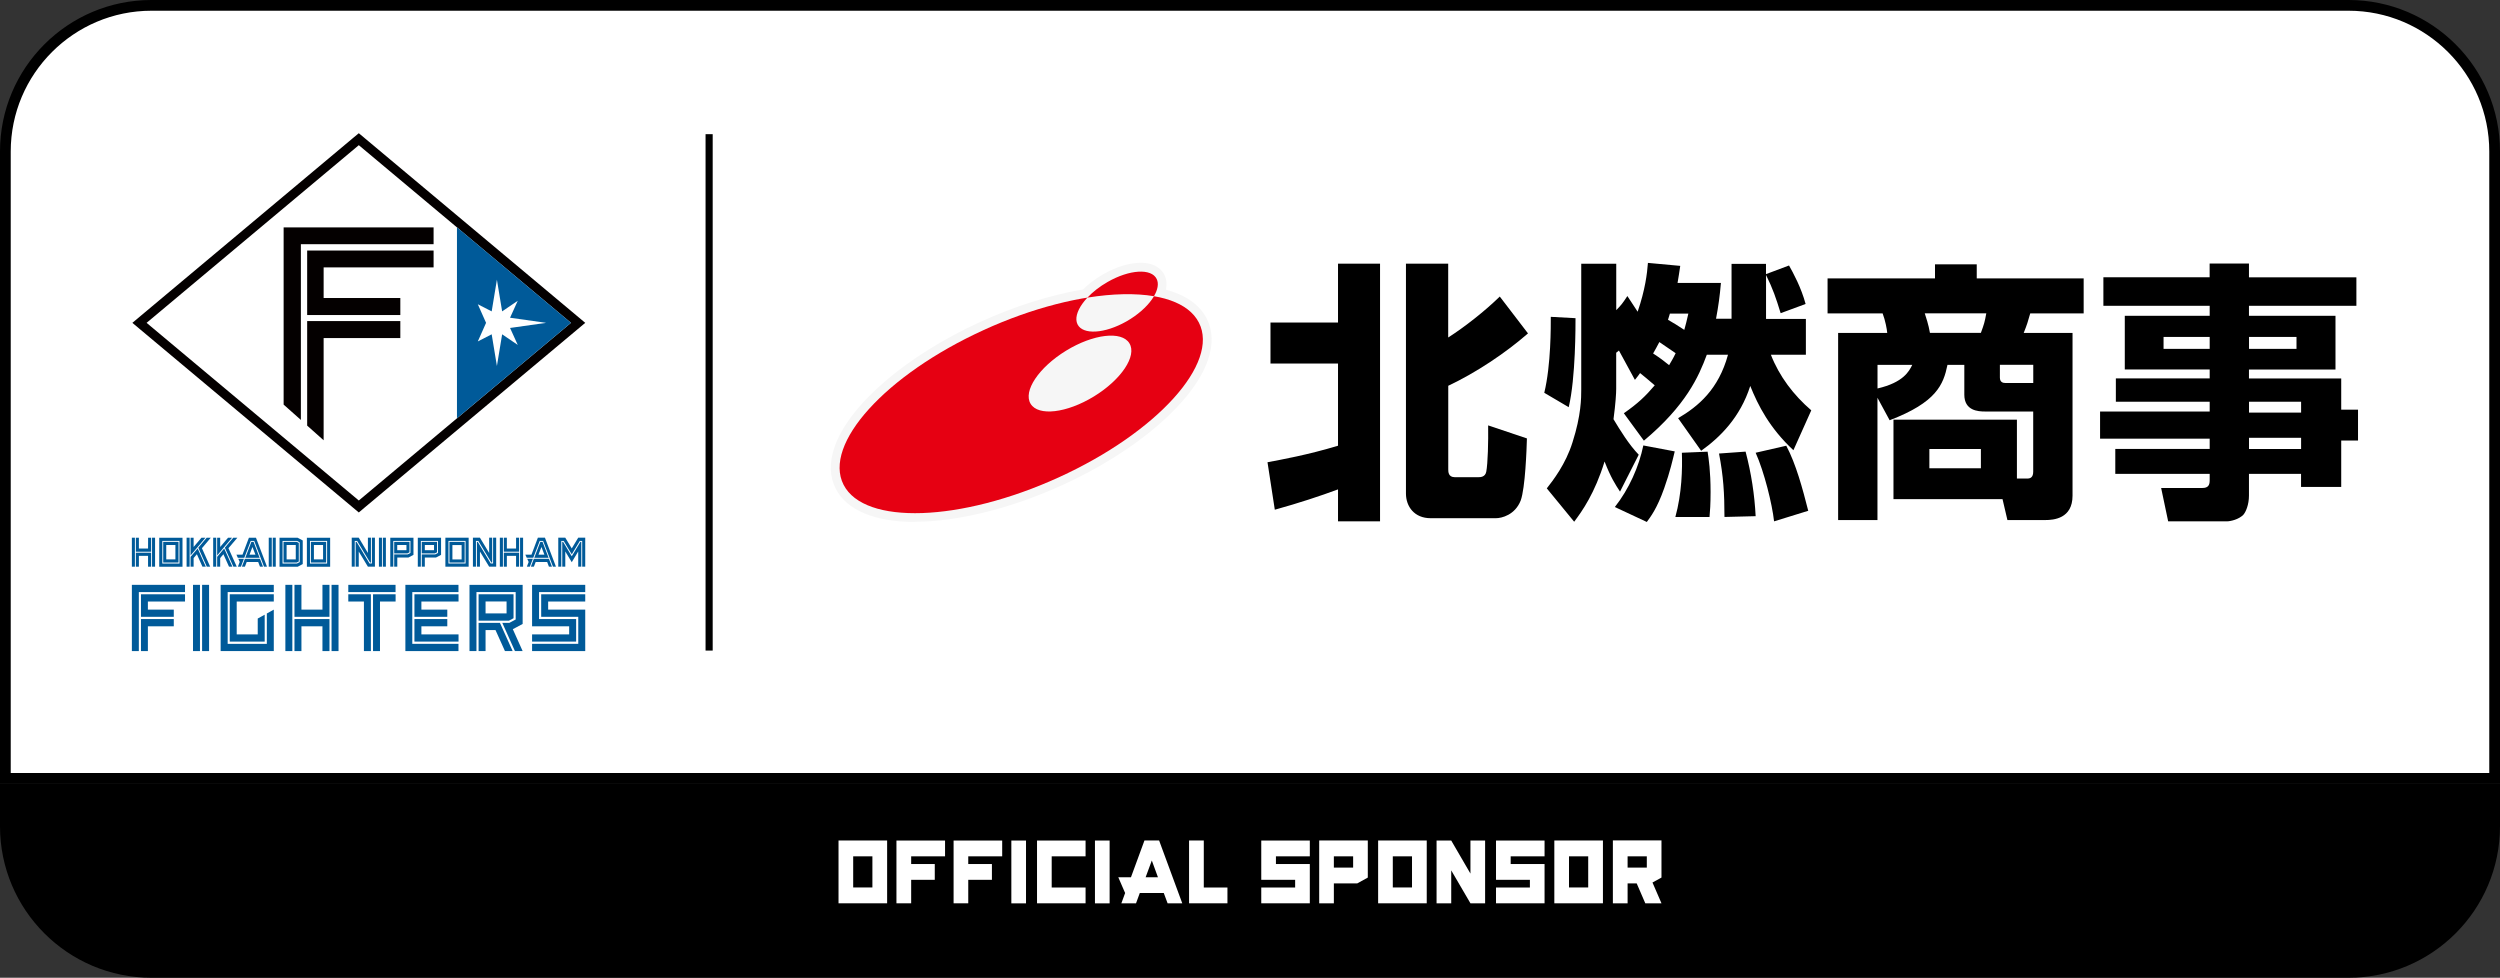 <?xml version="1.0" encoding="UTF-8"?>
<svg id="_レイヤー_2" data-name="レイヤー 2" xmlns="http://www.w3.org/2000/svg" viewBox="0 0 444.95 174.02">
  <rect x="0" y="0" width="444.95" height="174.02" fill="#333333" stroke="none"/>
  <g id="_レイヤー_1-2" data-name="レイヤー 1">
    <g>
      <path d="m0,139.48h444.95v7.58c0,14.88-12.08,26.96-26.96,26.96H26.96C12.08,174.02,0,161.94,0,147.06v-7.58H0Z"/>
      <g>
        <path d="m.95,138.53V26.96C.95,12.62,12.62.95,26.96.95h391.04c14.34,0,26,11.67,26,26v111.57H.95Z" fill="#fff"/>
        <path d="m417.99,1.91c13.81,0,25.05,11.24,25.05,25.05v110.62H1.91V26.96C1.91,13.15,13.15,1.91,26.96,1.91h391.04m0-1.91H26.96C12.07,0,0,12.07,0,26.96v112.53h444.95V26.96c0-14.89-12.07-26.96-26.96-26.96h0Z"/>
      </g>
      <line x1="126.21" y1="23.88" x2="126.21" y2="115.79" fill="none" stroke="#000" stroke-miterlimit="10" stroke-width="1.27"/>
      <g>
        <path d="m16.22,122.28h-.15v.45h.15v-.45Zm0-.75h-.15v.45h.15v-.45m0-.75h-.15v.45h.15v-.45m0-.75h-.15v.45h.15v-.45m0-.75h-.15v.45h.15v-.45m0-.75h-.15v.45h.15v-.45m0-.75h-.15v.45h.15v-.45m0-.75h-.15v.45h.15v-.45m0-.75h-.15v.45h.15v-.45m0-.75h-.15v.45h.15v-.45m0-.75h-.15v.45h.15v-.45m0-.75h-.15v.45h.15v-.45m0-.75h-.15v.45h.15v-.45m0-.75h-.15v.45h.15v-.45m0-.75h-.15v.45h.15v-.45m0-.75h-.15v.45h.15v-.45m0-.75h-.15v.45h.15v-.45m0-.75h-.15v.45h.15v-.45m0-.75h-.15v.45h.15v-.45m0-.75h-.15v.45h.15v-.45m0-.75h-.15v.45h.15v-.45m0-.75h-.15v.45h.15v-.45m0-.75h-.15v.45h.15v-.45m0-.75h-.15v.45h.15v-.45m0-.75h-.15v.45h.15v-.45m0-.75h-.15v.45h.15v-.45m0-.75h-.15v.45h.15v-.45m0-.75h-.15v.45h.15v-.45m0-.75h-.15v.45h.15v-.45m0-.75h-.15v.45h.15v-.45m0-.75h-.15v.45h.15v-.45m0-.75h-.15v.45h.15v-.45m0-.75h-.15v.45h.15v-.45m0-.75h-.15v.45h.15v-.45m0-.75h-.15v.45h.15v-.45m0-.75h-.15v.45h.15v-.45m0-.75h-.15v.45h.15v-.45m0-.75h-.15v.45h.15v-.45m0-.75h-.15v.45h.15v-.45m0-.75h-.15v.45h.15v-.45m0-.75h-.15v.45h.15v-.45m0-.75h-.15v.45h.15v-.45m0-.75h-.15v.45h.15v-.45m0-.75h-.15v.45h.15v-.45m0-.75h-.15v.45h.15v-.45m0-.75h-.15v.45h.15v-.45m0-.75h-.15v.45h.15v-.45m0-.75h-.15v.45h.15v-.45m0-.75h-.15v.45h.15v-.45m0-.75h-.15v.45h.15v-.45m0-.75h-.15v.45h.15v-.45m0-.75h-.15v.45h.15v-.45m0-.75h-.15v.45h.15v-.45m0-.75h-.15v.45h.15v-.45m0-.75h-.15v.45h.15v-.45m0-.75h-.15v.45h.15v-.45m0-.75h-.15v.45h.15v-.45m0-.75h-.15v.45h.15v-.45m0-.75h-.15v.45h.15v-.45m0-.75h-.15v.45h.15v-.45m0-.75h-.15v.45h.15v-.45m0-.75h-.15v.45h.15v-.45m0-.75h-.15v.45h.15v-.45m0-.75h-.15v.45h.15v-.45m0-.75h-.15v.45h.15v-.45m0-.75h-.15v.45h.15v-.45m0-.75h-.15v.45h.15v-.45m0-.75h-.15v.45h.15v-.45m0-.75h-.15v.45h.15v-.45m0-.75h-.15v.45h.15v-.45m0-.75h-.15v.45h.15v-.45m0-.75h-.15v.45h.15v-.45m0-.75h-.15v.45h.15v-.45m0-.75h-.15v.45h.15v-.45m0-.75h-.15v.45h.15v-.45m0-.75h-.15v.45h.15v-.45m0-.75h-.15v.45h.15v-.45m0-.75h-.15v.45h.15v-.45m0-.75h-.15v.45h.15v-.45m0-.75h-.15v.45h.15v-.45m0-.75h-.15v.45h.15v-.45m0-.75h-.15v.45h.15v-.45m0-.75h-.15v.45h.15v-.45m0-.75h-.15v.45h.15v-.45m0-.75h-.15v.45h.15v-.45m0-.75h-.15v.45h.15v-.45m0-.75h-.15v.45h.15v-.45m0-.75h-.15v.45h.15v-.45m0-.75h-.15v.45h.15v-.45m0-.75h-.15v.45h.15v-.45m0-.75h-.15v.45h.15v-.45m0-.75h-.15v.45h.15v-.45m0-.75h-.15v.45h.15v-.45m0-.75h-.15v.45h.15v-.45m0-.75h-.15v.45h.15v-.45m0-.75h-.15v.45h.15v-.45m0-.75h-.15v.45h.15v-.45m0-.75h-.15v.45h.15v-.45m0-.75h-.15v.45h.15v-.45m0-.75h-.15v.45h.15v-.45m0-.75h-.15v.45h.15v-.45m0-.75h-.15v.45h.15v-.45m0-.75h-.15v.45h.15v-.45m0-.75h-.15v.45h.15v-.45m0-.75h-.15v.45h.15v-.45m0-.75h-.15v.45h.15v-.45m0-.75h-.15v.45h.15v-.45m0-.75h-.15v.45h.15v-.45m0-.75h-.15v.45h.15v-.45m0-.75h-.15v.45h.15v-.45m0-.75h-.15v.45h.15v-.45m0-.75h-.15v.45h.15v-.45m0-.75h-.15v.45h.15v-.45m0-.75h-.15v.45h.15v-.45m0-.75h-.15v.45h.15v-.45m0-.75h-.15v.45h.15v-.45m0-.75h-.15v.45h.15v-.45m0-.75h-.15v.45h.15v-.45m0-.75h-.15v.45h.15v-.45m0-.75h-.15v.45h.15v-.45m0-.75h-.15v.45h.15v-.45m0-.75h-.15v.45h.15v-.45m0-.75h-.15v.45h.15v-.45m0-.75h-.15v.45h.15v-.45m0-.75h-.15v.45h.15v-.45m0-.75h-.15v.45h.15v-.45m0-.75h-.15v.45h.15v-.45m0-.75h-.15v.45h.15v-.45m0-.75h-.15v.45h.15v-.45m0-.75h-.15v.45h.15v-.45m0-.75h-.15v.45h.15v-.45m0-.75h-.15v.45h.15v-.45m0-.75h-.15v.45h.15v-.45m0-.75h-.15v.45h.15v-.45m0-.75h-.15v.45h.15v-.45m0-.75h-.15v.45h.15v-.45m0-.75h-.15v.45h.15v-.45m0-.75h-.15v.45h.15v-.45m0-.75h-.15v.45h.15v-.45m0-.75h-.15v.45h.15v-.45m0-.75h-.15v.45h.15v-.45m0-.75h-.15v.45h.15v-.45" fill="none"/>
        <path d="m111.3,122.28h-.15v.45h.15v-.45Zm0-.75h-.15v.45h.15v-.45m0-.75h-.15v.45h.15v-.45m0-.75h-.15v.45h.15v-.45m0-.75h-.15v.45h.15v-.45m0-.75h-.15v.45h.15v-.45m0-.75h-.15v.45h.15v-.45m0-.75h-.15v.45h.15v-.45m0-.75h-.15v.45h.15v-.45m0-.75h-.15v.45h.15v-.45m0-.75h-.15v.45h.15v-.45m0-.75h-.15v.45h.15v-.45m0-.75h-.15v.45h.15v-.45m0-.75h-.15v.45h.15v-.45m0-.75h-.15v.45h.15v-.45m0-.75h-.15v.45h.15v-.45m0-.75h-.15v.45h.15v-.45m0-.75h-.15v.45h.15v-.45m0-.75h-.15v.45h.15v-.45m0-.75h-.15v.45h.15v-.45m0-.75h-.15v.45h.15v-.45m0-.75h-.15v.45h.15v-.45m0-.75h-.15v.45h.15v-.45m0-.75h-.15v.45h.15v-.45m0-.75h-.15v.45h.15v-.45m0-.75h-.15v.45h.15v-.45m0-.75h-.15v.45h.15v-.45m0-.75h-.15v.45h.15v-.45m0-.75h-.15v.45h.15v-.45m0-.75h-.15v.45h.15v-.45m0-.75h-.15v.45h.15v-.45m0-.75h-.15v.45h.15v-.45m0-.75h-.15v.45h.15v-.45m0-.75h-.15v.45h.15v-.45m0-.75h-.15v.45h.15v-.45m0-.75h-.15v.45h.15v-.45m0-.75h-.15v.45h.15v-.45m0-.75h-.15v.45h.15v-.45m0-.75h-.15v.45h.15v-.45m0-.75h-.15v.45h.15v-.45m0-.75h-.15v.45h.15v-.45m0-.75h-.15v.45h.15v-.45m0-.75h-.15v.45h.15v-.45m0-.75h-.15v.45h.15v-.45m0-.75h-.15v.45h.15v-.45m0-.75h-.15v.45h.15v-.45m0-.75h-.15v.45h.15v-.45m0-.75h-.15v.45h.15v-.45m0-.75h-.15v.45h.15v-.45m0-.75h-.15v.45h.15v-.45m0-.75h-.15v.45h.15v-.45m0-.75h-.15v.45h.15v-.45m0-.75h-.15v.45h.15v-.45m0-.75h-.15v.45h.15v-.45m0-.75h-.15v.45h.15v-.45m0-.75h-.15v.45h.15v-.45m0-.75h-.15v.45h.15v-.45m0-.75h-.15v.45h.15v-.45m0-.75h-.15v.45h.15v-.45m0-.75h-.15v.45h.15v-.45m0-.75h-.15v.45h.15v-.45m0-.75h-.15v.45h.15v-.45m0-.75h-.15v.45h.15v-.45m0-.75h-.15v.45h.15v-.45m0-.75h-.15v.45h.15v-.45m0-.75h-.15v.45h.15v-.45m0-.75h-.15v.45h.15v-.45m0-.75h-.15v.45h.15v-.45m0-.75h-.15v.45h.15v-.45m0-.75h-.15v.45h.15v-.45m0-.75h-.15v.45h.15v-.45m0-.75h-.15v.45h.15v-.45m0-.75h-.15v.45h.15v-.45m0-.75h-.15v.45h.15v-.45m0-.75h-.15v.45h.15v-.45m0-.75h-.15v.45h.15v-.45m0-.75h-.15v.45h.15v-.45m0-.75h-.15v.45h.15v-.45m0-.75h-.15v.45h.15v-.45m0-.75h-.15v.45h.15v-.45m0-.75h-.15v.45h.15v-.45m0-.75h-.15v.45h.15v-.45m0-.75h-.15v.45h.15v-.45m0-.75h-.15v.45h.15v-.45m0-.75h-.15v.45h.15v-.45m0-.75h-.15v.45h.15v-.45m0-.75h-.15v.45h.15v-.45m0-.75h-.15v.45h.15v-.45m0-.75h-.15v.45h.15v-.45m0-.75h-.15v.45h.15v-.45m0-.75h-.15v.45h.15v-.45m0-.75h-.15v.45h.15v-.45m0-.75h-.15v.45h.15v-.45m0-.75h-.15v.45h.15v-.45m0-.75h-.15v.45h.15v-.45m0-.75h-.15v.45h.15v-.45m0-.75h-.15v.45h.15v-.45m0-.75h-.15v.45h.15v-.45m0-.75h-.15v.45h.15v-.45m0-.75h-.15v.45h.15v-.45m0-.75h-.15v.45h.15v-.45m0-.75h-.15v.45h.15v-.45m0-.75h-.15v.45h.15v-.45m0-.75h-.15v.45h.15v-.45m0-.75h-.15v.45h.15v-.45m0-.75h-.15v.45h.15v-.45m0-.75h-.15v.45h.15v-.45m0-.75h-.15v.45h.15v-.45m0-.75h-.15v.45h.15v-.45m0-.75h-.15v.45h.15v-.45m0-.75h-.15v.45h.15v-.45m0-.75h-.15v.45h.15v-.45m0-.75h-.15v.45h.15v-.45m0-.75h-.15v.45h.15v-.45m0-.75h-.15v.45h.15v-.45m0-.75h-.15v.45h.15v-.45m0-.75h-.15v.45h.15v-.45m0-.75h-.15v.45h.15v-.45m0-.75h-.15v.45h.15v-.45m0-.75h-.15v.45h.15v-.45m0-.75h-.15v.45h.15v-.45m0-.75h-.15v.45h.15v-.45m0-.75h-.15v.45h.15v-.45m0-.75h-.15v.45h.15v-.45m0-.75h-.15v.45h.15v-.45m0-.75h-.15v.45h.15v-.45m0-.75h-.15v.45h.15v-.45m0-.75h-.15v.45h.15v-.45m0-.75h-.15v.45h.15v-.45m0-.75h-.15v.45h.15v-.45m0-.75h-.15v.45h.15v-.45m0-.75h-.15v.45h.15v-.45m0-.75h-.15v.45h.15v-.45m0-.75h-.15v.45h.15v-.45m0-.75h-.15v.45h.15v-.45m0-.75h-.15v.45h.15v-.45m0-.75h-.15v.45h.15v-.45m0-.75h-.15v.45h.15v-.45m0-.75h-.15v.45h.15v-.45m0-.75h-.15v.45h.15v-.45m0-.75h-.15v.45h.15v-.45m0-.75h-.15v.45h.15v-.45" fill="none"/>
        <path d="m17.12,16.26h-.45v.15h.45v-.15Zm.75,0h-.45v.15h.45v-.15m.75,0h-.45v.15h.45v-.15m.75,0h-.45v.15h.45v-.15m.75,0h-.45v.15h.45v-.15m.75,0h-.45v.15h.45v-.15m.75,0h-.45v.15h.45v-.15m.75,0h-.45v.15h.45v-.15m.75,0h-.45v.15h.45v-.15m.75,0h-.45v.15h.45v-.15m.75,0h-.45v.15h.45v-.15m.75,0h-.45v.15h.45v-.15m.75,0h-.45v.15h.45v-.15m.75,0h-.45v.15h.45v-.15m.75,0h-.45v.15h.45v-.15m.75,0h-.45v.15h.45v-.15m.75,0h-.45v.15h.45v-.15m.75,0h-.45v.15h.45v-.15m.75,0h-.45v.15h.45v-.15m.75,0h-.45v.15h.45v-.15m.75,0h-.45v.15h.45v-.15m.75,0h-.45v.15h.45v-.15m.75,0h-.45v.15h.45v-.15m.75,0h-.45v.15h.45v-.15m.75,0h-.45v.15h.45v-.15m.75,0h-.45v.15h.45v-.15m.75,0h-.45v.15h.45v-.15m.75,0h-.45v.15h.45v-.15m.75,0h-.45v.15h.45v-.15m.75,0h-.45v.15h.45v-.15m.75,0h-.45v.15h.45v-.15m.75,0h-.45v.15h.45v-.15m.75,0h-.45v.15h.45v-.15m.75,0h-.45v.15h.45v-.15m.75,0h-.45v.15h.45v-.15m.75,0h-.45v.15h.45v-.15m.75,0h-.45v.15h.45v-.15m.75,0h-.45v.15h.45v-.15m.75,0h-.45v.15h.45v-.15m.75,0h-.45v.15h.45v-.15m.75,0h-.45v.15h.45v-.15m.75,0h-.45v.15h.45v-.15m.75,0h-.45v.15h.45v-.15m.75,0h-.45v.15h.45v-.15m.75,0h-.45v.15h.45v-.15m.75,0h-.45v.15h.45v-.15m.75,0h-.45v.15h.45v-.15m.75,0h-.45v.15h.45v-.15m.75,0h-.45v.15h.45v-.15m.75,0h-.45v.15h.45v-.15m.75,0h-.45v.15h.45v-.15m.75,0h-.45v.15h.45v-.15m.75,0h-.45v.15h.45v-.15m.75,0h-.45v.15h.45v-.15m.75,0h-.45v.15h.45v-.15m.75,0h-.45v.15h.45v-.15m.75,0h-.45v.15h.45v-.15m.75,0h-.45v.15h.45v-.15m.75,0h-.45v.15h.45v-.15m.75,0h-.45v.15h.45v-.15m.75,0h-.45v.15h.45v-.15m.75,0h-.45v.15h.45v-.15m.75,0h-.45v.15h.45v-.15m.75,0h-.45v.15h.45v-.15m.75,0h-.45v.15h.45v-.15m.75,0h-.45v.15h.45v-.15m.75,0h-.45v.15h.45v-.15m.75,0h-.45v.15h.45v-.15m.75,0h-.45v.15h.45v-.15m.75,0h-.45v.15h.45v-.15m.75,0h-.45v.15h.45v-.15m.75,0h-.45v.15h.45v-.15m.75,0h-.45v.15h.45v-.15m.75,0h-.45v.15h.45v-.15m.75,0h-.45v.15h.45v-.15m.75,0h-.45v.15h.45v-.15m.75,0h-.45v.15h.45v-.15m.75,0h-.45v.15h.45v-.15m.75,0h-.45v.15h.45v-.15m.75,0h-.45v.15h.45v-.15m.75,0h-.45v.15h.45v-.15m.75,0h-.45v.15h.45v-.15m.75,0h-.45v.15h.45v-.15m.75,0h-.45v.15h.45v-.15m.75,0h-.45v.15h.45v-.15m.75,0h-.45v.15h.45v-.15m.75,0h-.45v.15h.45v-.15m.75,0h-.45v.15h.45v-.15m.75,0h-.45v.15h.45v-.15m.75,0h-.45v.15h.45v-.15m.75,0h-.45v.15h.45v-.15m.75,0h-.45v.15h.45v-.15m.75,0h-.45v.15h.45v-.15m.75,0h-.45v.15h.45v-.15m.75,0h-.45v.15h.45v-.15m.75,0h-.45v.15h.45v-.15m.75,0h-.45v.15h.45v-.15m.75,0h-.45v.15h.45v-.15m.75,0h-.45v.15h.45v-.15m.75,0h-.45v.15h.45v-.15m.75,0h-.45v.15h.45v-.15m.75,0h-.45v.15h.45v-.15m.75,0h-.45v.15h.45v-.15m.75,0h-.45v.15h.45v-.15m.75,0h-.45v.15h.45v-.15m.75,0h-.45v.15h.45v-.15m.75,0h-.45v.15h.45v-.15m.75,0h-.45v.15h.45v-.15m.75,0h-.45v.15h.45v-.15m.75,0h-.45v.15h.45v-.15m.75,0h-.45v.15h.45v-.15m.75,0h-.45v.15h.45v-.15m.75,0h-.45v.15h.45v-.15m.75,0h-.45v.15h.45v-.15m.75,0h-.45v.15h.45v-.15m.75,0h-.45v.15h.45v-.15m.75,0h-.45v.15h.45v-.15m.75,0h-.45v.15h.45v-.15m.75,0h-.45v.15h.45v-.15m.75,0h-.45v.15h.45v-.15m.75,0h-.45v.15h.45v-.15m.75,0h-.45v.15h.45v-.15m.75,0h-.45v.15h.45v-.15m.75,0h-.45v.15h.45v-.15m.75,0h-.45v.15h.45v-.15m.75,0h-.45v.15h.45v-.15" fill="none"/>
        <path d="m17.12,123.22h-.45v.15h.45v-.15Zm.75,0h-.45v.15h.45v-.15m.75,0h-.45v.15h.45v-.15m.75,0h-.45v.15h.45v-.15m.75,0h-.45v.15h.45v-.15m.75,0h-.45v.15h.45v-.15m.75,0h-.45v.15h.45v-.15m.75,0h-.45v.15h.45v-.15m.75,0h-.45v.15h.45v-.15m.75,0h-.45v.15h.45v-.15m.75,0h-.45v.15h.45v-.15m.75,0h-.45v.15h.45v-.15m.75,0h-.45v.15h.45v-.15m.75,0h-.45v.15h.45v-.15m.75,0h-.45v.15h.45v-.15m.75,0h-.45v.15h.45v-.15m.75,0h-.45v.15h.45v-.15m.75,0h-.45v.15h.45v-.15m.75,0h-.45v.15h.45v-.15m.75,0h-.45v.15h.45v-.15m.75,0h-.45v.15h.45v-.15m.75,0h-.45v.15h.45v-.15m.75,0h-.45v.15h.45v-.15m.75,0h-.45v.15h.45v-.15m.75,0h-.45v.15h.45v-.15m.75,0h-.45v.15h.45v-.15m.75,0h-.45v.15h.45v-.15m.75,0h-.45v.15h.45v-.15m.75,0h-.45v.15h.45v-.15m.75,0h-.45v.15h.45v-.15m.75,0h-.45v.15h.45v-.15m.75,0h-.45v.15h.45v-.15m.75,0h-.45v.15h.45v-.15m.75,0h-.45v.15h.45v-.15m.75,0h-.45v.15h.45v-.15m.75,0h-.45v.15h.45v-.15m.75,0h-.45v.15h.45v-.15m.75,0h-.45v.15h.45v-.15m.75,0h-.45v.15h.45v-.15m.75,0h-.45v.15h.45v-.15m.75,0h-.45v.15h.45v-.15m.75,0h-.45v.15h.45v-.15m.75,0h-.45v.15h.45v-.15m.75,0h-.45v.15h.45v-.15m.75,0h-.45v.15h.45v-.15m.75,0h-.45v.15h.45v-.15m.75,0h-.45v.15h.45v-.15m.75,0h-.45v.15h.45v-.15m.75,0h-.45v.15h.45v-.15m.75,0h-.45v.15h.45v-.15m.75,0h-.45v.15h.45v-.15m.75,0h-.45v.15h.45v-.15m.75,0h-.45v.15h.45v-.15m.75,0h-.45v.15h.45v-.15m.75,0h-.45v.15h.45v-.15m.75,0h-.45v.15h.45v-.15m.75,0h-.45v.15h.45v-.15m.75,0h-.45v.15h.45v-.15m.75,0h-.45v.15h.45v-.15m.75,0h-.45v.15h.45v-.15m.75,0h-.45v.15h.45v-.15m.75,0h-.45v.15h.45v-.15m.75,0h-.45v.15h.45v-.15m.75,0h-.45v.15h.45v-.15m.75,0h-.45v.15h.45v-.15m.75,0h-.45v.15h.45v-.15m.75,0h-.45v.15h.45v-.15m.75,0h-.45v.15h.45v-.15m.75,0h-.45v.15h.45v-.15m.75,0h-.45v.15h.45v-.15m.75,0h-.45v.15h.45v-.15m.75,0h-.45v.15h.45v-.15m.75,0h-.45v.15h.45v-.15m.75,0h-.45v.15h.45v-.15m.75,0h-.45v.15h.45v-.15m.75,0h-.45v.15h.45v-.15m.75,0h-.45v.15h.45v-.15m.75,0h-.45v.15h.45v-.15m.75,0h-.45v.15h.45v-.15m.75,0h-.45v.15h.45v-.15m.75,0h-.45v.15h.45v-.15m.75,0h-.45v.15h.45v-.15m.75,0h-.45v.15h.45v-.15m.75,0h-.45v.15h.45v-.15m.75,0h-.45v.15h.45v-.15m.75,0h-.45v.15h.45v-.15m.75,0h-.45v.15h.45v-.15m.75,0h-.45v.15h.45v-.15m.75,0h-.45v.15h.45v-.15m.75,0h-.45v.15h.45v-.15m.75,0h-.45v.15h.45v-.15m.75,0h-.45v.15h.45v-.15m.75,0h-.45v.15h.45v-.15m.75,0h-.45v.15h.45v-.15m.75,0h-.45v.15h.45v-.15m.75,0h-.45v.15h.45v-.15m.75,0h-.45v.15h.45v-.15m.75,0h-.45v.15h.45v-.15m.75,0h-.45v.15h.45v-.15m.75,0h-.45v.15h.45v-.15m.75,0h-.45v.15h.45v-.15m.75,0h-.45v.15h.45v-.15m.75,0h-.45v.15h.45v-.15m.75,0h-.45v.15h.45v-.15m.75,0h-.45v.15h.45v-.15m.75,0h-.45v.15h.45v-.15m.75,0h-.45v.15h.45v-.15m.75,0h-.45v.15h.45v-.15m.75,0h-.45v.15h.45v-.15m.75,0h-.45v.15h.45v-.15m.75,0h-.45v.15h.45v-.15m.75,0h-.45v.15h.45v-.15m.75,0h-.45v.15h.45v-.15m.75,0h-.45v.15h.45v-.15m.75,0h-.45v.15h.45v-.15m.75,0h-.45v.15h.45v-.15m.75,0h-.45v.15h.45v-.15m.75,0h-.45v.15h.45v-.15m.75,0h-.45v.15h.45v-.15m.75,0h-.45v.15h.45v-.15m.75,0h-.45v.15h.45v-.15m.75,0h-.45v.15h.45v-.15m.75,0h-.45v.15h.45v-.15m.75,0h-.45v.15h.45v-.15m.75,0h-.45v.15h.45v-.15m.75,0h-.45v.15h.45v-.15" fill="none"/>
        <path d="m16.22,123.03h-.15v.3h.3v-.15h0s-.15,0-.15,0v-.15Zm95.08,0h-.15v.15h-.15v.15h0s.22,0,.22,0h.07v-.3M16.37,16.26h-.3v.3h.15v-.15h.15s0-.07,0-.07v-.07h0m94.93,0h-.3v.15h0s.15,0,.15,0v.15h.15v-.3" fill="none"/>
        <path d="m16.37,16.33h-.22v.22m95.08,0v-.22h-.22m0,106.93h.22v-.22m-95.08,0v.22h.22" fill="none"/>
        <path d="m23.6,23.49h-.22v.22m80.62,0v-.22h-.22m0,92.54h.22v-.22m-80.62,0v.22h.22" fill="none"/>
        <g>
          <polygon points="63.86 23.71 62.81 24.58 25.05 56.21 23.56 57.46 25.05 58.71 62.81 90.33 63.86 91.21 64.9 90.33 102.67 58.71 104.16 57.46 102.67 56.21 64.9 24.58 63.86 23.71" fill="#040000"/>
          <polygon points="26.09 57.46 63.86 89.08 101.62 57.46 63.86 25.84 26.09 57.46" fill="#fff"/>
          <polygon points="81.33 40.46 81.33 74.45 101.62 57.46 81.33 40.46" fill="#005a99"/>
          <polygon points="97.2 57.46 90.78 56.55 92.15 53.53 89.37 55.42 88.44 49.78 87.51 55.42 85.04 54.15 86.51 57.46 85.04 60.77 87.51 59.5 88.44 65.14 89.37 59.5 92.15 61.39 90.78 58.37 97.2 57.46" fill="#fff"/>
          <polygon points="53.55 43.46 77.17 43.46 77.17 40.47 50.48 40.47 50.48 72.01 53.55 74.74 53.55 43.46" fill="#040000"/>
          <polygon points="54.67 44.59 54.67 56.07 71.25 56.07 71.25 53.04 57.6 53.04 57.6 47.59 77.17 47.59 77.17 44.59 54.67 44.59" fill="#040000"/>
          <polygon points="54.67 57.14 54.67 75.75 57.6 78.36 57.6 60.17 71.25 60.17 71.25 57.14 54.67 57.14" fill="#040000"/>
          <path d="m91.4,110.02v-4.25h-6.22v4.7h5.39l.83-.44Zm-1.24-.85h-3.74v-2.12h3.74v2.12Z" fill="#005a99"/>
          <polygon points="85.18 110.86 85.18 115.88 86.42 115.88 86.42 112.14 88.19 112.14 89.87 115.88 91.24 115.88 88.98 110.86 85.18 110.86" fill="#005a99"/>
          <polygon points="83.56 104.09 83.56 115.88 84.8 115.88 84.8 105.38 91.78 105.38 91.78 110.26 90.65 110.86 89.4 110.86 91.65 115.88 93.02 115.88 91.27 111.98 93.02 111.05 93.02 104.09 83.56 104.09" fill="#005a99"/>
          <polygon points="23.47 104.09 23.47 115.88 24.71 115.88 24.71 105.38 32.93 105.38 32.93 104.09 23.47 104.09" fill="#005a99"/>
          <polygon points="25.09 109.78 30.93 109.78 30.93 108.5 26.32 108.5 26.32 107.06 32.93 107.06 32.93 105.77 25.09 105.77 25.09 109.78" fill="#005a99"/>
          <polygon points="25.09 110.18 25.09 115.88 26.32 115.88 26.32 111.47 30.93 111.47 30.93 110.18 25.09 110.18" fill="#005a99"/>
          <rect x="35.97" y="104.09" width="1.24" height="11.79" fill="#005a99"/>
          <rect x="34.35" y="104.09" width="1.24" height="11.79" fill="#005a99"/>
          <polygon points="40.89 114.19 47.11 114.19 47.11 109.45 47.11 109.4 45.87 110.09 45.87 112.91 42.13 112.91 42.13 107.06 48.73 107.06 48.73 105.77 40.89 105.77 40.89 114.19" fill="#005a99"/>
          <polygon points="39.27 104.09 39.27 115.88 48.73 115.88 48.73 108.5 47.49 109.19 47.49 114.59 40.52 114.59 40.52 105.38 48.73 105.38 48.73 104.09 39.27 104.09" fill="#005a99"/>
          <polygon points="66.39 105.77 66.39 115.88 67.63 115.88 67.63 107.06 70.41 107.06 70.41 105.77 66.39 105.77" fill="#005a99"/>
          <polygon points="61.99 105.77 61.99 107.06 64.77 107.06 64.77 115.88 66.01 115.88 66.01 105.77 61.99 105.77" fill="#005a99"/>
          <rect x="61.99" y="104.09" width="8.41" height="1.29" fill="#005a99"/>
          <polygon points="72.15 104.09 72.15 115.88 81.6 115.88 81.6 114.59 73.38 114.59 73.38 105.38 81.6 105.38 81.6 104.09 72.15 104.09" fill="#005a99"/>
          <polygon points="73.76 109.78 79.61 109.78 79.61 108.5 75 108.5 75 107.06 81.61 107.06 81.61 105.77 73.76 105.77 73.76 109.78" fill="#005a99"/>
          <polygon points="73.76 114.19 81.61 114.19 81.61 112.91 75 112.91 75 111.47 79.61 111.47 79.61 110.18 73.76 110.18 73.76 114.19" fill="#005a99"/>
          <polygon points="102.54 110.18 95.94 110.18 95.94 105.38 104.16 105.38 104.16 104.09 94.7 104.09 94.7 111.47 101.3 111.47 101.3 112.91 94.7 112.91 94.7 114.19 102.54 114.19 102.54 110.18" fill="#005a99"/>
          <polygon points="96.32 105.77 96.32 109.78 102.92 109.78 102.92 114.59 94.7 114.59 94.7 115.88 104.16 115.88 104.16 108.5 97.56 108.5 97.56 107.06 104.16 107.06 104.16 105.77 96.32 105.77" fill="#005a99"/>
          <polygon points="52.41 110.18 52.41 115.88 53.65 115.88 53.65 111.47 57.39 111.47 57.39 115.88 58.64 115.88 58.64 110.18 52.41 110.18" fill="#005a99"/>
          <polygon points="58.64 109.78 58.64 104.09 57.39 104.09 57.39 108.5 53.65 108.5 53.65 104.09 52.41 104.09 52.41 109.78 58.64 109.78" fill="#005a99"/>
          <rect x="59.01" y="104.09" width="1.24" height="11.79" fill="#005a99"/>
          <rect x="50.79" y="104.09" width="1.24" height="11.79" fill="#005a99"/>
          <polygon points="89.5 95.7 88.96 95.7 88.96 100.86 89.5 100.86 89.51 100.86 89.51 95.7 89.5 95.7" fill="#005a99"/>
          <polygon points="89.67 98.37 89.67 100.86 90.21 100.86 90.21 98.93 91.85 98.93 91.85 100.86 92.39 100.86 92.39 100.86 92.39 98.37 89.67 98.37" fill="#005a99"/>
          <rect x="92.56" y="95.7" width=".54" height="5.16" fill="#005a99"/>
          <polygon points="92.39 98.19 92.39 95.7 92.39 95.7 91.85 95.7 91.85 97.63 90.21 97.63 90.21 95.7 89.67 95.7 89.67 98.19 92.39 98.19" fill="#005a99"/>
          <rect x="68.14" y="95.7" width=".54" height="5.16" fill="#005a99"/>
          <rect x="67.44" y="95.7" width=".54" height="5.16" fill="#005a99"/>
          <polygon points="69.46 100.86 70 100.86 70 96.27 73.05 96.27 73.05 98.41 73.05 98.41 72.56 98.67 70.16 98.67 70.16 100.86 70.71 100.86 70.71 99.23 72.69 99.23 73.59 98.75 73.59 95.71 69.46 95.71 69.46 100.86" fill="#005a99"/>
          <path d="m72.52,98.49l.36-.19v-1.86h-2.72v2.05h2.36Zm-.18-.56h-1.64v-.93h1.64v.93Z" fill="#005a99"/>
          <path d="m79.99,100.12h2.71v-3.68h-2.71v3.68Zm.53-3.11h1.64v2.56h-1.64v-2.56Z" fill="#005a99"/>
          <path d="m79.27,100.86h4.14v-5.16h-4.14v5.16Zm.55-4.59h3.04v4.02h-3.04v-4.02Z" fill="#005a99"/>
          <path d="m77.42,98.49l.36-.19v-1.86h-2.72v2.05h2.35Zm-.17-.56h-1.64v-.93h1.64v.93Z" fill="#005a99"/>
          <polygon points="74.36 100.86 74.9 100.86 74.91 96.27 77.95 96.27 77.95 98.41 77.95 98.41 77.46 98.67 75.07 98.67 75.07 100.86 75.61 100.86 75.61 99.23 77.6 99.23 78.5 98.75 78.5 95.71 74.36 95.71 74.36 100.86" fill="#005a99"/>
          <polygon points="93.83 99.45 94.09 100.02 93.77 100.86 94.3 100.86 94.84 99.45 93.83 99.45" fill="#005a99"/>
          <path d="m96.17,96.44l-1.08,2.84h2.55l-1.08-2.84h-.38Zm-.33,2.28l.53-1.37.52,1.37h-1.05Z" fill="#005a99"/>
          <polygon points="96.99 95.7 95.73 95.7 94.59 98.72 93.5 98.72 93.75 99.27 94.91 99.27 96.06 96.27 96.66 96.27 98.42 100.86 98.95 100.86 96.99 95.7" fill="#005a99"/>
          <polygon points="95.02 99.45 94.48 100.86 95.02 100.86 95.34 100.02 97.38 100.02 97.7 100.86 98.24 100.86 97.7 99.45 95.02 99.45" fill="#005a99"/>
          <polygon points="66.19 100.29 65.77 100.29 63.46 96.44 63.3 96.44 63.3 100.86 63.85 100.86 63.85 98.16 65.48 100.86 65.48 100.86 66.73 100.86 66.73 95.7 66.19 95.7 66.19 100.29" fill="#005a99"/>
          <polygon points="63.14 96.27 63.14 96.27 63.14 96.27 63.56 96.27 65.87 100.12 66.02 100.12 66.02 95.7 65.48 95.7 65.48 98.42 63.85 95.7 62.6 95.7 62.6 100.86 63.14 100.86 63.14 96.27" fill="#005a99"/>
          <polygon points="87.76 100.29 87.34 100.29 85.03 96.44 84.88 96.44 84.88 100.86 84.71 100.86 84.71 96.27 84.71 96.27 85.13 96.27 87.45 100.12 87.6 100.12 87.6 95.7 87.06 95.7 87.06 98.42 85.42 95.7 84.17 95.7 84.17 100.86 85.42 100.86 85.42 98.16 87.06 100.86 87.06 100.86 88.31 100.86 88.31 95.7 87.76 95.7 87.76 100.29" fill="#005a99"/>
          <polygon points="102.91 95.7 101.76 97.61 100.61 95.7 99.36 95.7 99.36 100.86 99.9 100.86 99.9 96.27 99.9 96.27 100.32 96.27 101.76 98.66 103.2 96.27 103.62 96.27 103.62 96.27 103.62 100.86 104.16 100.86 104.16 95.7 102.91 95.7" fill="#005a99"/>
          <polygon points="103.3 96.44 101.76 99.01 101.76 99.01 101.76 99.01 100.22 96.44 100.07 96.44 100.07 100.86 100.61 100.86 100.61 98.15 101.76 100.06 102.91 98.15 102.91 100.86 103.46 100.86 103.46 96.44 103.3 96.44" fill="#005a99"/>
          <rect x="47.83" y="95.7" width=".54" height="5.16" fill="#005a99"/>
          <rect x="48.54" y="95.7" width=".54" height="5.16" fill="#005a99"/>
          <path d="m44.74,96.44l-1.08,2.84h2.55l-1.08-2.84h-.38Zm-.33,2.28l.52-1.37.53,1.37h-1.05Z" fill="#005a99"/>
          <polygon points="45.56 95.71 44.3 95.71 43.16 98.72 42.08 98.72 42.33 99.28 43.48 99.28 44.63 96.27 45.24 96.27 46.99 100.86 47.52 100.86 45.56 95.71" fill="#005a99"/>
          <polygon points="42.41 99.45 42.66 100.02 42.34 100.86 42.88 100.86 43.41 99.45 42.41 99.45" fill="#005a99"/>
          <polygon points="43.59 99.45 43.05 100.86 43.59 100.86 43.91 100.02 45.95 100.02 46.27 100.86 46.81 100.86 46.27 99.45 43.59 99.45" fill="#005a99"/>
          <path d="m32.48,95.71h-4.14v5.16h4.14v-5.16Zm-.54,4.59h-3.05v-4.03h3.05v4.03Z" fill="#005a99"/>
          <path d="m29.05,100.12h2.72v-3.68h-2.72v3.68Zm.54-3.12h1.63v2.56h-1.63v-2.56Z" fill="#005a99"/>
          <path d="m55.33,100.12h2.72v-3.68h-2.72v3.68Zm.54-3.12h1.63v2.56h-1.63v-2.56Z" fill="#005a99"/>
          <path d="m58.76,95.71h-4.14v5.16h4.14v-5.16Zm-.54,4.59h-3.05v-4.03h3.05v4.03Z" fill="#005a99"/>
          <polygon points="24.18 98.37 24.18 100.86 24.72 100.86 24.72 98.93 26.35 98.93 26.35 100.86 26.9 100.86 26.9 98.37 24.18 98.37" fill="#005a99"/>
          <rect x="27.06" y="95.7" width=".54" height="5.16" fill="#005a99"/>
          <rect x="23.47" y="95.7" width=".54" height="5.16" fill="#005a99"/>
          <polygon points="26.9 98.2 26.9 95.71 26.36 95.71 26.35 97.63 24.72 97.63 24.72 95.71 24.18 95.71 24.18 98.2 26.9 98.2" fill="#005a99"/>
          <polygon points="36.56 95.71 35.85 95.71 34.46 97.35 34.46 95.71 33.92 95.71 33.92 98.85 36.56 95.71" fill="#005a99"/>
          <polygon points="36.63 100.86 35.18 97.62 33.92 99.11 33.92 100.86 34.46 100.86 34.46 99.32 35.04 98.64 36.03 100.86 36.63 100.86" fill="#005a99"/>
          <polygon points="36.81 100.86 37.41 100.86 35.94 97.57 37.51 95.71 36.78 95.71 35.29 97.48 36.81 100.86" fill="#005a99"/>
          <rect x="33.21" y="95.7" width=".54" height="5.16" fill="#005a99"/>
          <rect x="37.94" y="95.7" width=".54" height="5.16" fill="#005a99"/>
          <polygon points="41.54 100.86 42.14 100.86 40.66 97.57 42.24 95.71 41.51 95.71 40.02 97.48 41.54 100.86" fill="#005a99"/>
          <polygon points="41.36 100.86 39.9 97.62 38.65 99.11 38.65 100.86 39.19 100.86 39.19 99.32 39.76 98.64 40.76 100.86 41.36 100.86" fill="#005a99"/>
          <polygon points="41.29 95.71 40.58 95.71 39.19 97.35 39.19 95.71 38.65 95.71 38.65 98.85 41.29 95.71" fill="#005a99"/>
          <path d="m49.75,95.71v5.16h3.23l.9-.48v-4.2l-.9-.48h-3.23Zm3.59.82v3.51l-.49.26h-2.56v-4.03h2.56l.49.26Z" fill="#005a99"/>
          <path d="m50.46,96.44v3.68h2.35l.37-.19v-3.3l-.37-.19h-2.35Zm2.18,3.12h-1.63v-2.56h1.63v2.56Z" fill="#005a99"/>
        </g>
      </g>
      <g>
        <polygon points="224.48 156.59 230.51 156.59 230.51 157.96 224.48 157.96 224.48 160.77 233.12 160.77 233.12 153.78 227.09 153.78 227.09 152.41 233.12 152.41 233.12 149.6 224.48 149.6 224.48 156.59" fill="#fff"/>
        <polygon points="266.26 156.59 272.29 156.59 272.29 157.96 266.26 157.96 266.26 160.77 274.9 160.77 274.9 153.78 268.87 153.78 268.87 152.41 274.9 152.41 274.9 149.6 266.26 149.6 266.26 156.59" fill="#fff"/>
        <path d="m247.89,152.41h3.42v5.54h-3.42v-5.54Zm-2.61,8.36h8.65v-11.18h-8.65v11.18Z" fill="#fff"/>
        <path d="m279.25,152.41h3.42v5.54h-3.42v-5.54Zm-2.61,8.36h8.65v-11.18h-8.65v11.18Z" fill="#fff"/>
        <path d="m237.4,152.41h3.43v2.01h-3.43v-2.01Zm-2.61,8.36h2.61v-3.54h4.16l1.88-1.04v-6.6h-8.65v11.18Z" fill="#fff"/>
        <polygon points="261.71 155.48 258.29 149.6 255.68 149.6 255.68 160.77 258.29 160.77 258.29 154.91 261.71 160.77 264.32 160.77 264.32 149.6 261.71 149.6 261.71 155.48" fill="#fff"/>
        <path d="m289.68,152.41h3.42v2.01h-3.42v-2.01Zm-2.61,8.36h2.61v-3.54h1.62l1.53,3.54h2.88l-1.6-3.7,1.6-.88v-6.61h-8.65v11.18Z" fill="#fff"/>
        <polygon points="159.55 149.6 159.55 160.77 162.17 160.77 162.17 156.59 166.37 156.59 166.37 153.78 162.17 153.78 162.17 152.41 168.2 152.41 168.2 149.6 159.55 149.6" fill="#fff"/>
        <polygon points="169.72 149.6 169.72 160.77 172.33 160.77 172.33 156.59 176.54 156.59 176.54 153.78 172.33 153.78 172.33 152.41 178.37 152.41 178.37 149.6 169.72 149.6" fill="#fff"/>
        <rect x="180" y="149.6" width="2.61" height="11.18" fill="#fff"/>
        <rect x="194.88" y="149.6" width="2.61" height="11.18" fill="#fff"/>
        <polygon points="184.57 149.6 184.57 160.77 193.21 160.77 193.21 157.96 187.18 157.96 187.18 152.41 193.21 152.41 193.21 149.6 184.57 149.6" fill="#fff"/>
        <path d="m206.09,156.13h-2.19l1.1-2.98,1.09,2.98Zm.21-6.54h-2.61l-2.4,6.54h-2.26l1.22,2.81-.67,1.83h2.61l.67-1.83h4.27l.68,1.83h2.61l-4.12-11.18Z" fill="#fff"/>
        <polygon points="214.25 157.96 214.25 149.59 211.63 149.59 211.63 160.77 218.46 160.77 218.46 157.96 214.25 157.96" fill="#fff"/>
        <path d="m151.85,152.41h3.42v5.54h-3.42v-5.54Zm-2.61,8.36h8.65v-11.18h-8.65v11.18Z" fill="#fff"/>
      </g>
      <g>
        <g>
          <g>
            <path d="m213.38,57.42c-1.27-2.48-4.11-4.03-8-4.7.32-.55.54-1.09.63-1.59,0-.03.01-.07.02-.1.04-.23.05-.45.03-.66,0-.03,0-.06-.01-.1-.03-.21-.08-.42-.17-.61-.93-1.94-4.84-1.71-8.73.52-.32.18-.63.38-.93.58-.07.05-.14.1-.21.14-.28.19-.56.39-.82.59-.01,0-.02.02-.03.02-.27.21-.53.43-.78.66-.05.04-.1.09-.15.14-.23.21-.45.43-.66.65,0,0-.01.01-.02.02-5.68.91-12.05,2.84-18.47,5.77-17.46,7.97-28.62,20.3-24.92,27.53,3.7,7.24,20.85,6.64,38.32-1.33,17.46-7.97,28.62-20.3,24.92-27.53Z" fill="#f6f6f6"/>
            <path d="m162.85,92.9h0c-7.14,0-12.15-2.1-14.1-5.91-1.11-2.16-1.18-4.68-.2-7.47,2.61-7.51,12.77-16.22,25.87-22.2,6.15-2.81,12.49-4.81,18.36-5.81.12-.12.25-.24.37-.36l.17-.16c.27-.24.55-.48.85-.72l.07-.05c.25-.2.55-.41.86-.62l.23-.16c.33-.22.67-.43,1.02-.63,2.3-1.31,4.67-2.04,6.67-2.04,2.78,0,3.85,1.38,4.25,2.2.15.32.25.67.31,1.07,0,.05.02.11.02.17.03.32.02.68-.04,1.03,0,.04-.02.09-.03.15-.01.05-.02.11-.03.16,3.52.94,6.01,2.69,7.26,5.12,1.11,2.16,1.18,4.67.21,7.46-2.61,7.51-12.77,16.22-25.87,22.2-9.09,4.15-18.66,6.53-26.26,6.53Zm31.79-38.83l-.34.36-.52.08c-5.75.92-12,2.88-18.07,5.65-12.17,5.55-21.9,13.75-24.21,20.39-.68,1.95-.67,3.64.04,5.02,1.37,2.68,5.49,4.21,11.32,4.21,7.16,0,16.26-2.28,24.96-6.25,12.17-5.56,21.9-13.75,24.21-20.39.68-1.95.67-3.63-.04-5.01-1.25-2.44-4.42-3.45-6.87-3.87l-2.23-.38,1.14-1.95c.23-.39.38-.77.44-1.09.03-.16.03-.26.02-.34v-.03c-.02-.1-.04-.14-.04-.14-.1-.21-.58-.43-1.43-.43-1.44,0-3.31.59-5.12,1.62-.29.17-.57.34-.84.52l-.21.14c-.24.17-.49.34-.73.53l-.05.04c-.24.19-.46.38-.67.57l-.13.12c-.2.19-.39.37-.56.55l-.07.07Z" fill="#f6f6f6"/>
          </g>
          <g>
            <path d="m175.07,58.74c17.46-7.97,34.61-8.56,38.31-1.32,3.7,7.23-7.46,19.56-24.92,27.53-17.46,7.97-34.62,8.56-38.32,1.33-3.7-7.23,7.46-19.57,24.92-27.53Z" fill="#e60012"/>
            <path d="m189.73,62.42c4.86-2.98,9.91-3.57,11.28-1.32,1.38,2.24-1.44,6.47-6.3,9.45-4.86,2.98-9.91,3.57-11.28,1.32-1.38-2.25,1.45-6.47,6.3-9.45Z" fill="#f6f6f6"/>
            <path d="m197.14,50.18c3.89-2.22,7.8-2.45,8.73-.52.93,1.94-1.47,5.31-5.36,7.53-3.9,2.22-7.8,2.45-8.74.52-.93-1.94,1.48-5.31,5.37-7.53Z" fill="#f6f6f6"/>
            <path d="m205.38,52.72c.67-1.15.89-2.23.49-3.06-.93-1.94-4.84-1.71-8.73.52-1.44.82-2.67,1.79-3.6,2.79,4.49-.72,8.54-.81,11.85-.25Z" fill="#e60012"/>
          </g>
        </g>
        <g>
          <path d="m225.59,82.27c2.32-.44,7.19-1.31,12.55-2.94v-14.63h-12.02v-7.29h12.02v-10.48h7.48v45.86h-7.48v-5.69c-3.23,1.2-6.9,2.41-11.25,3.62l-1.3-8.45Zm24.63-35.34h7.53v13.14c2.95-1.89,6.52-4.69,9.18-7.29l5.02,6.56c-4.05,3.53-9.27,7-14.19,9.32v14.87c0,.43,0,1.4,1.16,1.4h4.2c.33,0,1.21,0,1.4-.96.29-1.49.38-5.4.34-8.26l6.9,2.32c-.05,1.84-.29,8.83-1.11,11.06-1.01,2.56-3.38,3.14-4.4,3.14h-11.63c-2.9,0-4.39-2.08-4.39-4.39v-40.9Z"/>
          <path d="m300.49,55.82c-.29,1.3-.44,1.88-.72,2.89-1.07-.72-2.12-1.35-2.9-1.79.15-.49.19-.63.34-1.11h3.28Zm7.68.91h-2.75c.44-2.36.67-4.05.87-6.37h-7.72c.19-1.16.29-1.69.48-3.04l-5.75-.53c-.15,1.93-.48,4.73-1.83,8.69l-1.83-2.79c-.82,1.25-1.07,1.59-1.98,2.51v-8.26h-6.23v22.4c0,1.45,0,4.54-1.55,9.37-1.21,3.91-3.52,6.86-4.58,8.21l4.87,5.94c1.45-1.93,3.67-5.07,5.41-10.72,1.11,2.85,1.93,4.11,2.75,5.36l3.33-6.57c-1.73-1.78-3.33-4.39-4.49-6.32.38-2.85.48-4.63.48-5.41v-6.42l.49-.39,2.84,5.22c.53-.63.63-.82.92-1.21.92.73,1.06.87,2.61,2.18-1.64,1.93-3,3.23-5.5,4.97l3.57,4.88c7.48-6.27,9.75-11.39,11.2-15.3h3.77c-1.69,6.18-5.26,9.17-8.88,11.3l4.1,5.8c3.38-2.41,6.95-5.94,8.74-11.54,1.4,3.48,3.43,7.48,7.68,11.44l3.18-7.1c-3.14-2.7-5.69-6.04-7.19-9.9h6.23v-6.37h-7.09v-7.82c1.25,2.55,1.74,4.01,2.6,6.8l4.44-1.64c-.77-2.9-2.22-5.56-2.95-6.85l-4.1,1.54v-1.83h-6.13v9.8Zm-11.1,8.26c-.97-.78-1.59-1.26-2.85-2.08.44-.77.63-1.11,1.11-2.03.73.48,1.45.97,2.9,1.98-.43.92-.63,1.2-1.16,2.13Zm-21.06-8.6c0,1.54.05,8.55-1.16,13.52l4.35,2.56c1.25-5.22,1.21-14.72,1.21-15.84l-4.4-.24Zm23.33,24.19c.1,2.85,0,7.24-1.16,11.44h6.08c.09-.91.19-2.36.19-4.44,0-3.72-.34-5.99-.53-7.19l-4.58.19Zm6.61.14c.78,4.01.97,7.1.97,11.29l5.55-.14c-.19-3.77-.77-7.63-1.79-11.49l-4.73.34Zm6.52-.14c1.54,3.43,2.94,9.13,3.28,12.21l6.08-1.88c-1.01-3.96-2.17-8.3-3.91-11.58l-5.45,1.25Zm-19.99-1.3c-.77,3.76-2.56,7.78-5.07,10.96l5.69,2.66c.64-.88,1.79-2.32,3.09-5.99,1.06-2.99,1.55-5.22,1.88-6.57l-5.6-1.06Z"/>
          <path d="m340.34,64.94c-.54,1.11-1.55,3.13-6.18,4.2v-4.2h6.18Zm-4.01,9.85c8.31-3.18,9.56-6.33,10.28-9.85h3v5.31c0,2.85,2.46,2.99,3.67,2.99h8.59v10.72c0,1.01-.53,1.21-1.02,1.21h-1.88v-10.48h-21.97v14.15h19.41l.87,3.72h6.71c1.5,0,4.88-.24,4.88-4.34v-28.97h-8.69c.58-1.44.77-2.07,1.16-3.47h9.51v-6.23h-19.03v-2.51h-7.43v2.51h-19.12v6.23h9.8c.48,1.25.77,2.85.82,3.47h-8.74v33.31h7v-21.77l2.17,4.01Zm17.19-19.02c-.29,1.59-.38,1.88-.96,3.47h-9.07c-.24-1.44-.72-2.84-.92-3.47h10.95Zm8.36,9.17v3.23h-4.93c-.48,0-1.01-.15-1.01-.97v-2.27h5.94Zm-9.32,14.97v3.43h-9.17v-3.43h9.17Z"/>
          <path d="m393.28,59.97v2.12h-8.21v-2.12h8.21Zm0-10.62h-18.92v5.07h18.92v1.78h-15.11v9.56h15.11v1.59h-16.7v4.15h16.7v1.74h-19.51v4.83h19.51v1.83h-16.8v4.44h16.8v1.16c0,.87-.29,1.35-1.3,1.35h-7.34l1.25,5.94h10.43c.67,0,2.13-.34,2.94-1.16.44-.48,1.01-1.79,1.01-3.43v-3.86h9.27v2.32h7.15v-8.25h2.99v-5.5h-2.99v-5.55h-16.42v-1.59h15.4v-9.56h-15.4v-1.78h19.12v-5.07h-19.12v-2.46h-7v2.46Zm15.45,10.62v2.12h-8.45v-2.12h8.45Zm.82,11.53v1.93h-9.27v-1.93h9.27Zm0,6.42v1.99h-9.27v-1.99h9.27Z"/>
        </g>
      </g>
    </g>
  </g>
</svg>